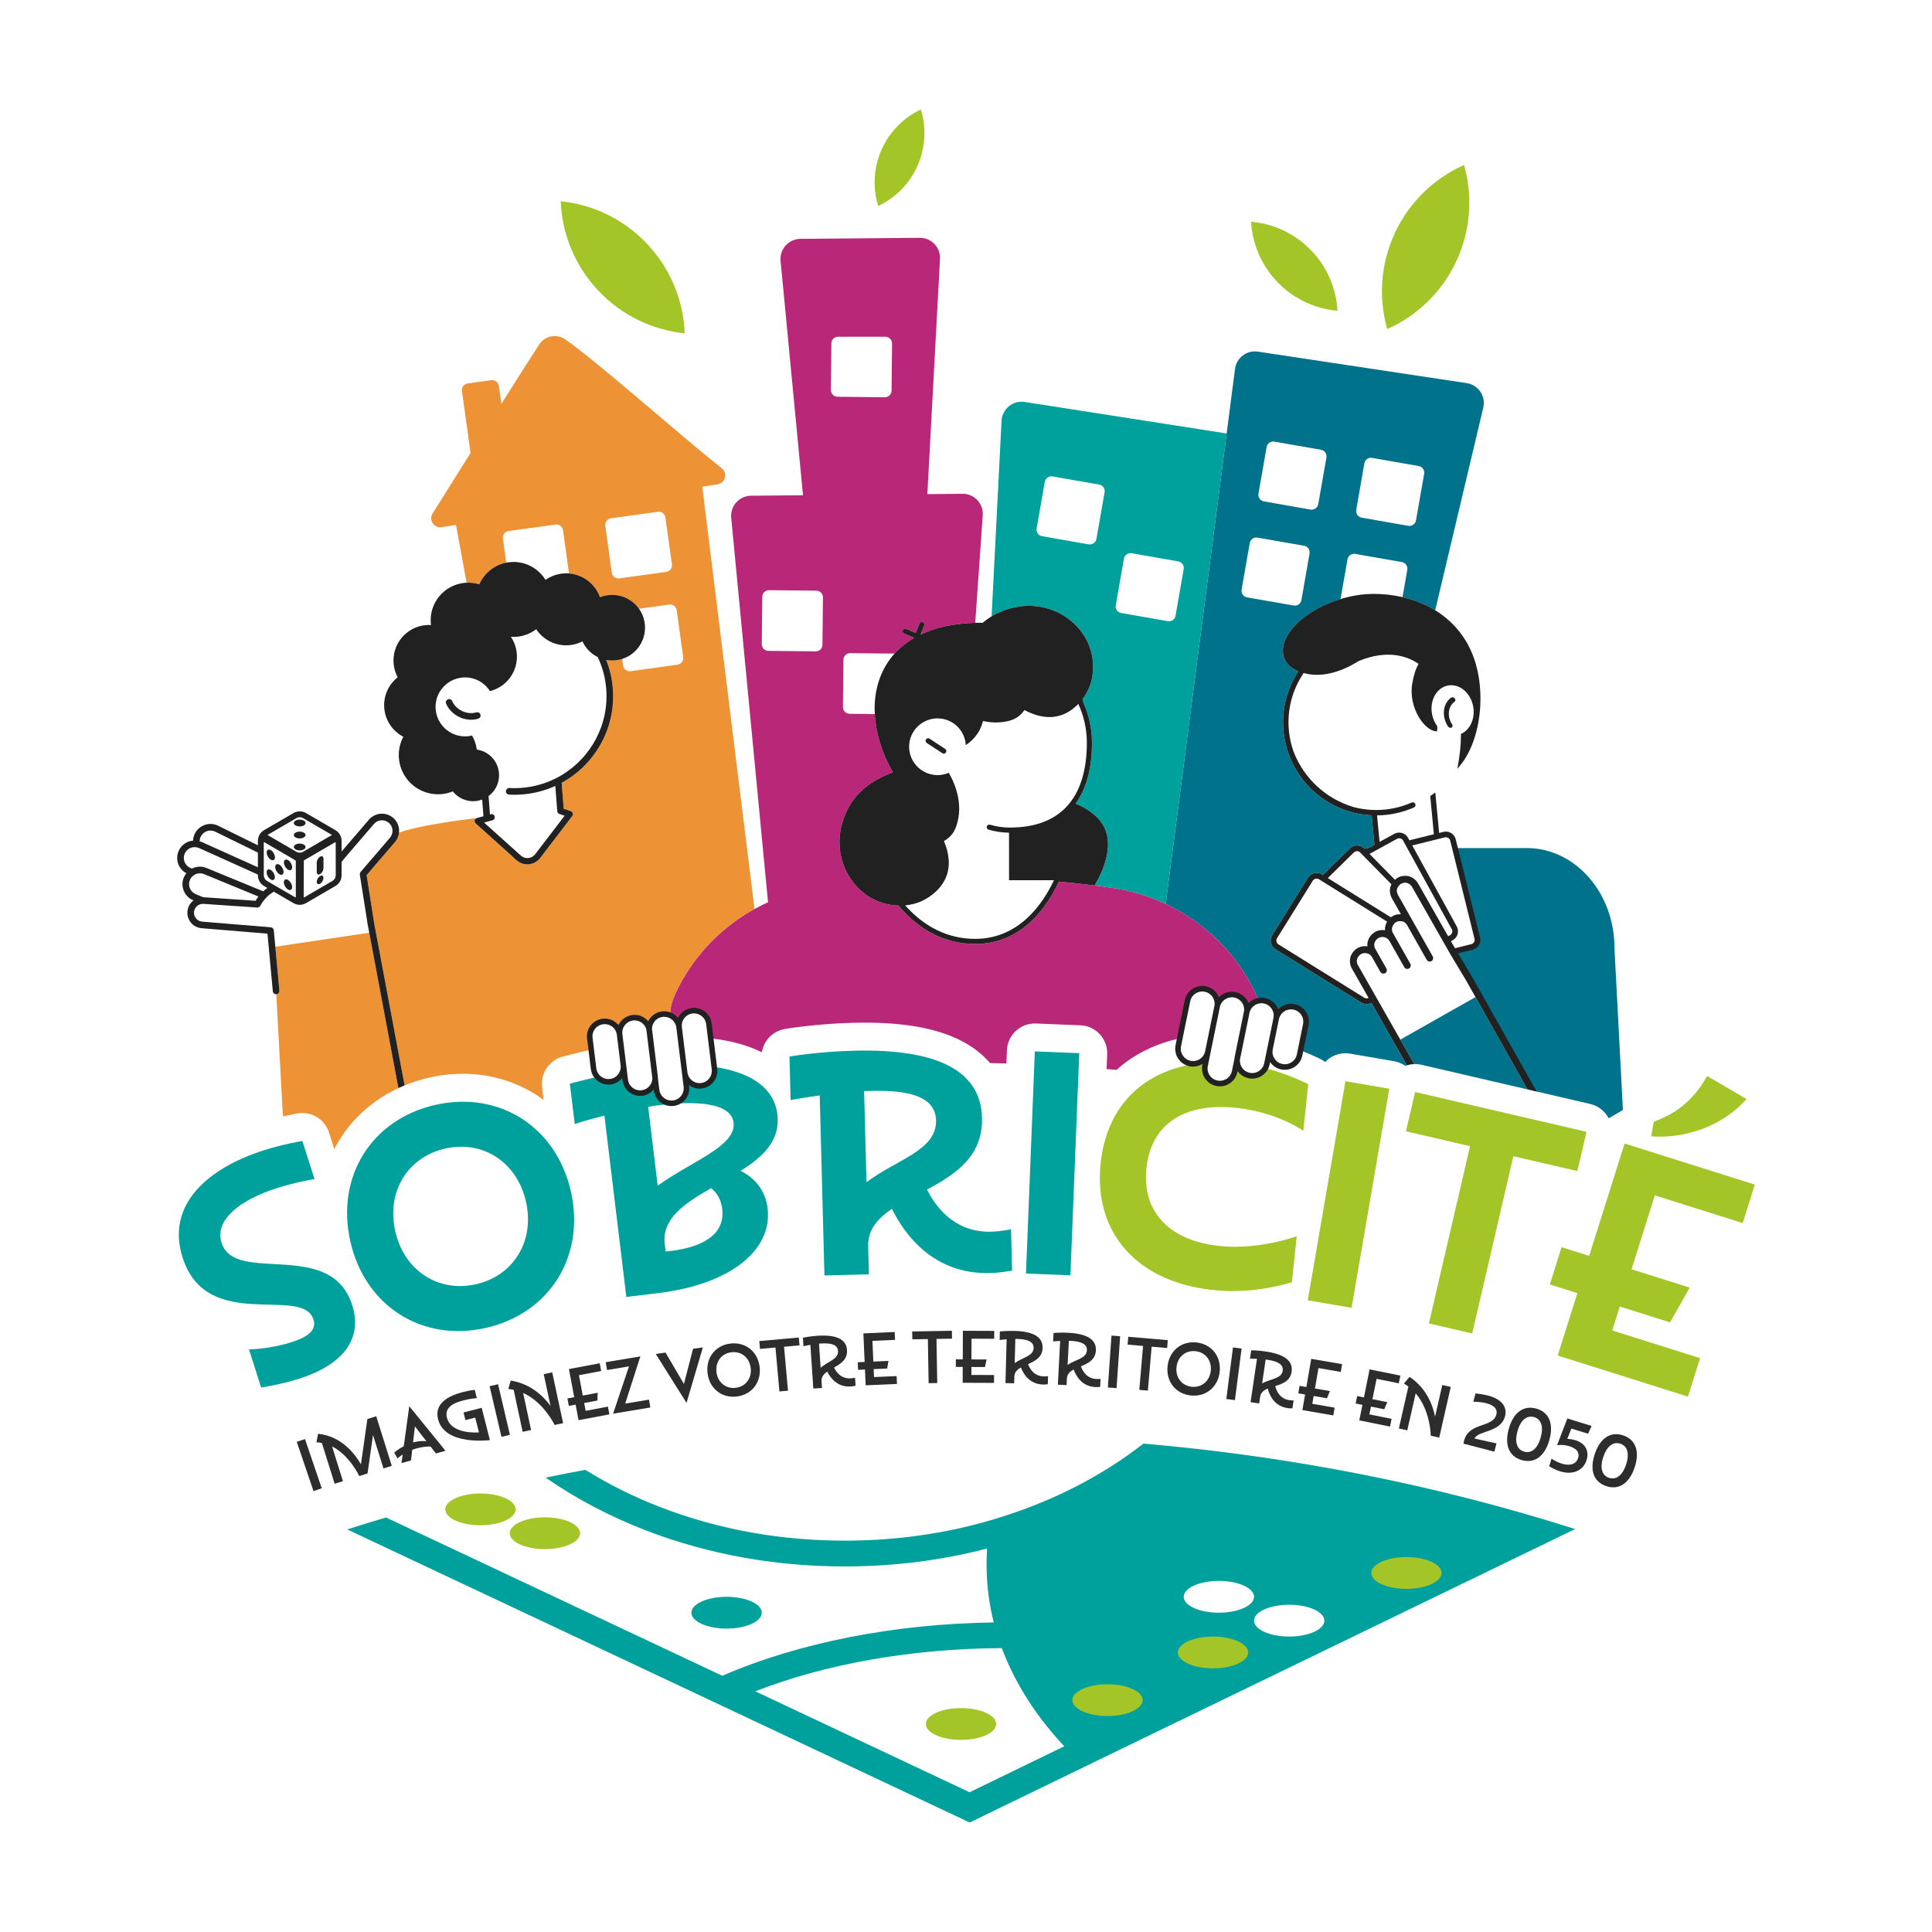 <?xml version="1.0" encoding="UTF-8"?> <svg xmlns="http://www.w3.org/2000/svg" id="Calque_1" viewBox="0 0 1200 1200"><defs><style>.cls-1{fill:#ee9236;}.cls-2{fill:#00728b;}.cls-3{fill:#b92778;}.cls-4{fill:#00a09c;}.cls-5{fill:#212121;}.cls-6{fill:#00a29c;}.cls-7{fill:#a3c527;}.cls-8{fill:#2d2d2d;}</style></defs><path class="cls-4" d="M710.207,896.647c-25.306,19.74-55.576,35.468-89.128,45.822-.008.002-.016.005-.024.008-.017.005-.034.011-.051.016l-5.691,1.755v.007c-28.168,8.223-57.87,12.479-88.427,12.667-40.862.252-80.007-6.7-116.346-20.662-16.615-6.384-32.391-14.238-46.984-23.303-8.246,1.523-16.467,3.126-24.662,4.813,18.886,13.086,39.951,24.211,62.438,32.852,39.241,15.078,81.502,22.585,125.608,22.313,29.64-.183,58.545-3.928,86.159-11.12-.03.478-.066.951-.092,1.433-.162,2.974-.237,6.026-.226,9.18.035,10.483,1.212,20.942,3.507,31.24.302,1.356.629,2.708.97,4.058-61.671.837-121.141,12.528-168.621,33.122l-208.872-98.307c-8.075,2.385-16.118,4.855-24.129,7.406l227.405,107.03c.027.013.054.025.081.038l159.177,74.986,79.228-38.458c.018-.008.033-.018.05-.027.059-.029.116-.06.174-.089l235.574-114.134,61.043-29.576c-86.124-27.364-175.915-45.121-268.158-53.068ZM602.228,1113.2l-133.105-62.704c43.663-17.011,96.936-26.466,152.07-26.806.358-.002.707-.004,1.06-.006,4.228,11.277,9.758,22.206,16.565,32.73,5.629,8.703,12.13,17.129,19.479,25.25.904.999,1.822,1.994,2.752,2.984l-58.821,28.552ZM757.058,1001.68c-12.062,0-21.84-4.421-21.84-9.874s9.778-9.874,21.84-9.874,21.84,4.421,21.84,9.874-9.778,9.874-21.84,9.874ZM800.738,1016.491c-12.062,0-21.84-4.421-21.84-9.874s9.778-9.874,21.84-9.874,21.84,4.421,21.84,9.874-9.778,9.874-21.84,9.874Z"></path><ellipse class="cls-7" cx="338.454" cy="952.309" rx="21.84" ry="9.874"></ellipse><ellipse class="cls-6" cx="451.295" cy="1001.68" rx="21.84" ry="9.874"></ellipse><ellipse class="cls-7" cx="873.539" cy="976.994" rx="21.84" ry="9.874"></ellipse><ellipse class="cls-7" cx="298.414" cy="937.497" rx="21.84" ry="9.874"></ellipse><ellipse class="cls-7" cx="753.418" cy="1026.366" rx="21.84" ry="9.874"></ellipse><ellipse class="cls-7" cx="687.898" cy="1055.988" rx="21.84" ry="9.874"></ellipse><ellipse class="cls-7" cx="596.897" cy="1070.8" rx="21.84" ry="9.874"></ellipse><path class="cls-1" d="M171.011,588.031l2.538,27.272c.094,1.016-.568,1.927-1.524,2.176-.106.027-.217.047-.33.058-.035.003-.064-.012-.099-.011l4.122,75.833c5.385-1.188,9.059-1.785,9.339-1.83.923-.147,1.84-.219,2.749-.219,7.438,0,14.196,4.793,16.524,12.074l3.306,10.338c1.072-2.089,2.213-4.146,3.465-6.144,8.67-13.83,21.241-24.696,36.357-31.731l-18.111-96.527-58.337,8.709Z"></path><path class="cls-1" d="M419.166,632.499c-.715-.725-1.545-1.331-2.452-1.796.392,1.018,1.151,1.699,2.452,1.796Z"></path><path class="cls-1" d="M436.216,302.468c-.007-.061-.023-.119-.031-.18l9.495-1.475c4.835-.751,6.453-6.887,2.625-9.934-27.79-22.119-75.912-65.126-97.169-80.041-5.345-3.75-12.638-2.348-16.218,3.112-5.353,8.163-13.943,21.704-23.508,36.895l-1.544-11.158c-.315-2.282-2.422-3.876-4.704-3.56l-14.664,2.031c-2.282.316-3.875,2.422-3.56,4.704l5.325,38.485c-8.745,13.957-17.118,27.337-23.556,37.566-2.563,4.072.858,9.259,5.612,8.521l8.889-1.381c.058.25.095.502.163.751l6.441,35.155c2.73-.118,5.385.217,7.872.985,2.986-6.775,9.139-11.906,16.751-13.419l-2.079-14.99c-.151-1.099.131-2.191.8-3.077.67-.885,1.644-1.457,2.743-1.608l29.121-4.032c.191-.027.383-.042.572-.042,2.04,0,3.825,1.509,4.113,3.586l3.712,26.826c8.793.688,16.331,6.546,19.264,14.767,1.768-.708,3.66-1.19,5.652-1.379,7.524-.715,14.467,2.769,18.548,8.52l18.751-2.59c.193-.027.386-.039.578-.039.898,0,1.769.29,2.5.844.883.669,1.453,1.644,1.604,2.742l4.026,29.11c.311,2.268-1.279,4.368-3.545,4.683l-29.089,4.04c-1.115.149-2.197-.133-3.078-.802-.885-.667-1.457-1.642-1.611-2.74l-.566-4.073c-1.361.433-2.783.737-4.262.877-1.938.184-3.834.073-5.657-.266,2.085,5.295,3.452,10.91,4.005,16.732,1.547,16.28-3.337,32.188-13.755,44.794-5.063,6.127-11.145,11.106-17.922,14.795l1.254,16.154,4.213,1.405.187.062c.594.198,1.057.672,1.241,1.272.184.599.067,1.25-.313,1.748l-4.521,5.912-1.33,1.739-2.417,3.161-11.673,15.264c-1.687,2.206-4.239,3.619-7.005,3.877-.307.029-.614.043-.921.043-.486,0-.967-.063-1.445-.133-2.035-.084-4.174-1.359-6.366-3.319-.035-.031-.07-.064-.105-.096-.562-.509-1.128-1.051-1.697-1.643l-12.53-11.255-1.562-1.403-2.854-2.563-5.58-5.013c-.527-.475-.755-1.201-.591-1.892.122-.513.445-.946.884-1.211-.365-.047-.726-.067-1.08-.024-20.71,2.508-37.913,5.707-46.803,8.831-.207,2.105-1.022,4.17-2.501,5.895l-17.631,20.548,4.577,29.036c.006.042-.008.081-.004.122l19.033,101.439c4.92-2.021,10.074-3.669,15.444-4.873,6.936-1.555,13.936-2.343,20.803-2.343,18.771,0,36.022,5.881,50.109,16.24l-.969-8.019c-1.037-8.577,4.391-16.612,12.736-18.852.603-.162,7.75-2.07,17.478-4.312l-.89-7.235c-.632-5.14,3.022-9.819,8.163-10.452h0c5.14-.632,9.819,3.022,10.451,8.163l.021-.047c-.633-5.14,3.022-9.819,8.162-10.452,5.012-.616,9.557,2.855,10.368,7.792-.005-.062.007-.121.003-.183.164-2.644.423-5.227,2.341-6.746,1.454-1.647,3.47-2.809,5.827-3.099,1.916-.236,3.753.14,5.348.958-1.555-4.037,2.762-13.47,2.875-13.713,9.285-19.926,23.926-36.37,41.812-48.044,2.354-1.537,4.771-2.978,7.235-4.341l-32.421-262.137ZM416.541,353.604c-.672.885-1.644,1.457-2.747,1.608l-29.117,4.023c-2.291.315-4.372-1.279-4.685-3.544l-4.029-29.09c-.154-1.101.132-2.191.8-3.076.67-.885,1.645-1.457,2.743-1.608l29.1-4.04c.197-.027.39-.04.582-.04.897,0,1.767.291,2.496.842.883.669,1.457,1.642,1.608,2.74l4.049,29.106c.151,1.099-.131,2.193-.8,3.079Z"></path><path class="cls-2" d="M845.53,622.726l-53.316-33.174c-.262-.163-.502-.348-.732-.542-.049-.041-.098-.082-.145-.124-.219-.196-.423-.403-.609-.624-.024-.029-.045-.059-.069-.088-.174-.214-.332-.438-.475-.67-.019-.031-.04-.062-.059-.093-.151-.255-.281-.521-.394-.793-.013-.032-.025-.063-.037-.095-.226-.569-.367-1.168-.421-1.778-.002-.018-.003-.035-.005-.053-.05-.631-.007-1.27.137-1.898,0,0,0-.002,0-.004h0c.152-.662.407-1.311.785-1.918l22.229-35.726c1.836-2.951,5.73-3.857,8.681-2.021l.55.342,16.639-16.352.149-.147c2.479-2.436,6.477-2.401,8.913.078l.068.069h1.841l4.431-2.433-1.737-18.276c-7.131-.346-14.209-2.001-20.849-4.979-29.097-13.05-42.152-47.338-29.103-76.435,1.277-2.848,2.764-5.537,4.424-8.068-5.021-2.044-7.738-5.09-8.9-8.576-4.412-13.236,12.72-29.446,35.111-36.257l4.311-24.679c.357-2.015,2.115-3.439,4.092-3.439.24,0,.479.019.719.062l28.955,5.064c1.09.191,2.046.798,2.683,1.704.638.91.883,2.011.692,3.103l-2.971,17c6.799,1.566,13.797,4.153,20.319,8.149l29.758-125.459c.937-3.435.363-7.114-1.58-10.099-1.944-2.981-5.074-4.998-8.594-5.528l-129.687-19.575c-3.346-.506-6.673.34-9.37,2.373-2.703,2.036-4.428,5.004-4.865,8.358l-5.201,40.12-37.812,291.726-.062.474c8.522,4.012,16.523,9.014,23.819,14.899,6.064,4.892,11.642,10.39,16.631,16.424.198.239.39.483.586.724.608.748,1.208,1.502,1.797,2.266.239.309.476.62.711.932.563.744,1.115,1.497,1.661,2.256.207.288.416.573.621.863.729,1.036,1.446,2.081,2.141,3.143.001.002.003.004.004.006.7,1.069,1.379,2.154,2.044,3.249.192.315.376.636.565.953.466.785.925,1.575,1.373,2.373.214.38.425.762.634,1.146.431.789.852,1.584,1.265,2.386.182.352.367.701.545,1.056.573,1.14,1.133,2.289,1.669,3.454l.006.012h0c.598,1.207,1.047,2.112,1.348,2.784.125.278.22.498.298.676.484,1.116.186.479.885.411.884-.087,1.795-.048,2.712.14,5.074,1.037,8.346,5.991,7.309,11.064l.017.049c1.037-5.074,5.991-8.347,11.065-7.31,5.074,1.037,8.346,5.991,7.31,11.065l-3.248,15.889c4.056,1.589,8.15,3.361,12.325,5.377,1.078.521,2.053,1.174,2.978,1.882,3.211-3.38,7.721-5.428,12.569-5.428.977,0,1.969.083,2.965.254l27.217,4.685c2.547.438,4.925,1.451,7.002,2.905.335-.126.679-.229,1.021-.335l-22.06-38.783c-1.921,1.021-4.309,1.046-6.285-.183ZM842.376,316.725l5.056-28.944c.192-1.092.797-2.044,1.706-2.683.708-.498,1.53-.756,2.377-.756.241,0,.483.021.728.062l28.95,5.073c1.093.192,2.046.798,2.683,1.706.479.681.736,1.472.754,2.286.006.271-.014.546-.062.819l-5.074,28.934c-.398,2.255-2.54,3.769-4.809,3.375l-28.932-5.062c-1.974-.347-3.381-2.042-3.437-3.971-.008-.276.011-.557.06-.839ZM781.662,306.611l5.062-28.94c.355-2.017,2.115-3.439,4.092-3.439.239,0,.477.021.719.062l28.953,5.073c1.094.19,2.046.798,2.684,1.706.478.681.735,1.471.753,2.285.007.271-.013.545-.061.819l-5.074,28.946c-.193,1.09-.798,2.044-1.704,2.68-.906.639-2,.885-3.107.692l-28.942-5.072c-1.092-.193-2.046-.798-2.684-1.706-.477-.681-.734-1.471-.752-2.286-.006-.271.014-.546.062-.82ZM774.556,371.026c-2.255-.394-3.771-2.552-3.377-4.807l5.066-28.921c.193-1.093.798-2.044,1.704-2.683.709-.498,1.534-.754,2.38-.754.239,0,.483.021.726.062l28.953,5.058c2.255.394,3.771,2.55,3.376,4.807l-5.064,28.938c-.193,1.095-.798,2.046-1.704,2.685-.91.638-2.004.881-3.107.69l-28.953-5.074Z"></path><path class="cls-2" d="M1002.761,588.685c0-34.214-24.418-61.949-54.539-61.949h-44.231l13.652,55.134c.835,3.373-1.229,6.796-4.603,7.632l-9.05,2.241,9.157,15.412,39.69,70.441,34.867,8.093c5.151,1.195,9.22,4.575,11.479,8.928.081-.043,8.844-5.196,8.844-5.196l-5.266-100.735Z"></path><path class="cls-2" d="M927.743,639.34l-11.287-20.03-46.697,26.425,8.643,15.195c.179-.006.356-.025.536-.025,1.299,0,2.62.147,3.941.454l4.221.98,26.567,6.166,35.098,8.147-11.967-21.237-9.057-16.075Z"></path><path class="cls-4" d="M636.465,249.662c-3.484-.541-7.069.425-9.809,2.66s-4.409,5.543-4.575,9.071l-6.179,121.435c4.986-3.048,10.448-4.972,16.31-5.953,25.224-4.222,48.918,15.333,46.568,40.799-.527,5.704-2.423,11.396-6.421,16.574.264.879.485,1.74.713,2.604,3.302,7.387,5.163,15.681,5.169,24.445.01,15.838-3.454,28.553-10.219,37.913,4.132,1.521,8.395,3.953,12.564,7.714,14.085,12.708,5.453,32.83-.715,43.077,3.557.451,7.135.923,10.755,1.444,11.699,1.681,22.933,5.074,33.382,9.991l.08-.468-.062.477h0l.062-.474,37.812-291.726v-.002l-125.435-19.579ZM686.08,305.789l-5.072,28.942c-.398,2.255-2.542,3.761-4.807,3.377l-28.955-5.056c-1.093-.191-2.049-.796-2.684-1.706-.639-.908-.884-2.011-.693-3.104l5.073-28.946c.354-2.013,2.112-3.437,4.092-3.437.237,0,.475.021.717.062l28.953,5.058c1.094.19,2.046.796,2.684,1.706.638.908.881,2.009.692,3.104ZM735.217,353.495l-5.062,28.936c-.4,2.255-2.546,3.771-4.81,3.377l-28.953-5.056c-1.09-.191-2.046-.798-2.684-1.706-.636-.908-.881-2.011-.69-3.103l5.07-28.942c.355-2.015,2.115-3.437,4.092-3.437.236,0,.475.021.715.062l28.944,5.062c2.253.394,3.771,2.552,3.377,4.808Z"></path><path class="cls-4" d="M137.617,771.945c-4.508-14.09,11.176-26.564,34.473-34.016,12.214-3.907,23.275-5.582,23.275-5.582l-7.571-23.672s-11.626,1.856-24.026,5.823c-34.384,10.998-60.92,33.569-50.341,66.637,15.084,47.156,74.402,16.998,81.253,38.416,2.222,6.951-3.939,10.994-13.71,14.119-13.337,4.267-26.315,4.484-26.315,4.484l7.571,23.671s12.625-1.966,23.711-5.513c26.488-8.475,39.659-24.284,32.807-45.701-13.344-41.709-72.713-12.363-81.128-38.665Z"></path><path class="cls-4" d="M270.559,686.229c-39.652,8.887-62.012,44.425-52.996,84.657,9.016,40.23,44.407,62.826,84.06,53.937,39.652-8.887,62.012-44.425,52.996-84.655-9.019-40.232-44.407-62.826-84.06-53.938ZM295.539,797.682c-23.483,5.263-44.584-8.606-50.065-33.053-5.478-24.446,7.683-45.997,31.169-51.259,23.483-5.264,44.584,8.604,50.062,33.053,5.481,24.446-7.683,45.995-31.166,51.259Z"></path><path class="cls-4" d="M615.756,765.029c-23.072.605-34.75-15.667-39.957-26.187,17.518-9.34,34.785-20.645,34.159-44.509-.754-28.792-26.784-43.107-79.834-41.718-21.891.575-39.768,3.609-39.768,3.609l.706,27.017s7.661-1.384,18.083-2.841l2.928,111.816,27.612-.722-.456-17.355c-.27-10.253,5.86-17.322,14.782-23.279,7.709,15.586,25.538,40.774,60.84,39.848,7.494-.196,13.774-1.544,13.774-1.544l-.671-25.638s-6.084,1.344-12.198,1.504ZM538.185,734.302l-1.483-56.599,4.537-.119c26.819-.703,39.797,5.075,40.144,18.288.491,18.735-24.623,24.326-43.197,38.429Z"></path><rect class="cls-4" x="584.754" y="708.778" width="138.084" height="27.616" transform="translate(-94.182 1347.173) rotate(-87.724)"></rect><path class="cls-4" d="M482.846,692.274c-2.235-18.473-19.519-26.696-39.086-29.601l.168,1.371c.632,5.14-3.022,9.819-8.163,10.451-5.14.632-9.819-3.022-10.451-8.163l1.058,8.605c.632,5.14-3.022,9.819-8.163,10.451-5.14.632-9.819-3.022-10.451-8.163l-.966-7.856c.177,4.813-3.312,9.05-8.18,9.648-5.14.632-9.819-3.022-10.452-8.162l-.674-5.483c-.307.06-.613.119-.919.179-1.096,3.349-4.018,5.948-7.746,6.407-3.142.386-6.1-.841-8.078-3.018-9.722,2.243-16.801,4.141-16.801,4.141l3.031,25.069s7.253-2.466,18.445-5.211l13.617,112.616,19.781-2.391c46.025-5.565,70.998-27.463,67.967-52.532-1.634-13.514-10.39-20.205-16.74-23.411,13.86-8.632,24.742-18.889,22.803-34.949ZM416.579,776.99l-3.134.379-.568-4.7c-1.917-15.864,12.631-25.375,28.797-34.681,2.414,1.894,6.068,5.824,6.919,12.875,1.775,14.689-10.079,23.475-32.014,26.127ZM408.498,736.436l-5.92-48.963c2.524-.504,5.069-.812,7.616-1.121,10.968-1.326,43.573-4.473,45.444,11,1.753,14.493-26.305,24.045-47.14,39.084Z"></path><path class="cls-3" d="M781.448,620.368c-.302-.672-.75-1.577-1.348-2.784h0s-.004-.008-.006-.012c-.536-1.165-1.096-2.313-1.669-3.454-.178-.354-.363-.704-.545-1.056-.413-.801-.834-1.597-1.265-2.386-.209-.383-.421-.765-.634-1.146-.448-.798-.907-1.588-1.373-2.373-.189-.317-.374-.638-.565-.953-.665-1.095-1.344-2.18-2.044-3.249-.001-.002-.003-.004-.004-.006-.696-1.062-1.412-2.107-2.141-3.143-.204-.29-.414-.576-.621-.863-.545-.759-1.098-1.512-1.661-2.256-.236-.312-.473-.623-.711-.932-.59-.764-1.189-1.518-1.797-2.266-.196-.241-.389-.485-.586-.724-.707-.855-1.429-1.696-2.159-2.53-.117-.134-.23-.274-.348-.408-.004,0-.009.002-.013.004-4.327-4.891-9.046-9.405-14.111-13.491-7.296-5.885-15.297-10.888-23.819-14.899h0c-.006-.003-.012-.006-.019-.008-10.449-4.917-21.682-8.31-33.382-9.991-3.62-.521-7.198-.993-10.755-1.443-1.838-.233-3.667-.455-5.489-.671-5.631-.664-11.178-1.244-16.644-1.752-7.066,15.292-22.7,38.757-52.031,38.757-20.139,0-34.692-9.92-44.394-20.261-1.121-1.195-2.169-2.394-3.162-3.585-13.345-.351-24.337-7.639-30.716-18.064-.022-.036-.041-.073-.063-.108-.363-.598-.712-1.206-1.045-1.824-.078-.145-.148-.293-.224-.438-.269-.513-.531-1.03-.778-1.555-.094-.201-.18-.406-.271-.608-.215-.478-.426-.957-.622-1.443-.096-.238-.185-.48-.277-.72-.175-.458-.347-.918-.506-1.384-.09-.265-.174-.532-.259-.799-.143-.449-.282-.899-.41-1.354-.08-.285-.155-.572-.229-.859-.115-.444-.224-.89-.324-1.339-.067-.3-.13-.602-.19-.905-.088-.442-.169-.886-.243-1.332-.052-.314-.102-.628-.146-.944-.062-.441-.116-.883-.164-1.328-.035-.324-.07-.647-.097-.972-.038-.443-.064-.888-.088-1.333-.017-.33-.036-.658-.045-.989-.013-.448-.012-.897-.01-1.348.001-.331,0-.661.009-.992.013-.458.042-.917.07-1.377.02-.325.034-.65.062-.977.041-.477.1-.956.158-1.434.037-.31.066-.619.111-.93.075-.525.173-1.05.269-1.576.048-.264.086-.528.14-.792.16-.787.341-1.574.548-2.36,0-.002,0-.005.002-.007,3.115-11.806,9.986-21.594,22.364-28.424,2.856-1.576,6.006-2.995,9.471-4.244-.493-.836-.965-1.679-1.424-2.526-.146-.27-.285-.542-.428-.812-.308-.583-.611-1.168-.904-1.756-.157-.315-.311-.632-.464-.948-.269-.558-.531-1.116-.786-1.676-.145-.318-.291-.635-.432-.954-.267-.604-.522-1.209-.772-1.815-.11-.266-.225-.53-.332-.796-.338-.841-.662-1.684-.97-2.527-.106-.291-.203-.582-.306-.873-.201-.569-.4-1.138-.587-1.707-.126-.383-.245-.765-.365-1.147-.149-.475-.295-.948-.435-1.422-.121-.41-.239-.818-.353-1.227-.124-.446-.242-.891-.358-1.335-.109-.419-.22-.838-.322-1.255-.106-.433-.201-.863-.299-1.294-.184-.812-.354-1.621-.511-2.425-.07-.361-.146-.724-.21-1.084-.087-.482-.162-.958-.239-1.436-.054-.337-.109-.674-.158-1.008-.071-.483-.135-.962-.195-1.439-.041-.318-.078-.635-.114-.951-.055-.485-.107-.969-.152-1.449-.027-.286-.047-.568-.07-.852-.04-.501-.082-1.003-.11-1.498,0-.002,0-.004,0-.006l-15.689-.165c-1.107-.01-2.147-.454-2.923-1.248-.775-.792-1.196-1.839-1.186-2.95l.309-29.374c.013-1.109.456-2.147,1.25-2.925.78-.765,1.808-1.184,2.902-1.184h.045l27.583.29c2.417-2.681,5.258-5.189,8.566-7.456.062-.043.124-.086.187-.129.457-.31.924-.614,1.398-.915.108-.068.213-.139.322-.207.566-.353,1.143-.7,1.735-1.039l-6.247-2.671c-.101-.043-.196-.096-.283-.156-.174-.121-.319-.273-.43-.445-.166-.258-.256-.562-.255-.872,0-.027.007-.054.009-.082.004-.077.008-.153.024-.23.005-.026.018-.052.024-.078.02-.077.04-.154.072-.229h0c.016-.037.038-.067.056-.102.032-.062.061-.125.1-.182.019-.028.044-.05.065-.077.369-.467.973-.697,1.563-.576.104.021.207.054.309.097l.817.35,5.103,2.182,2.344-5.878c.309-.778,1.157-1.167,1.942-.928.043.013.087.02.129.037.716.285,1.11,1.031.979,1.76-.019.104-.048.208-.089.31l-2.282,5.721c6.237-2.954,13.705-5.192,22.646-6.405.007,0,.015-.001.022-.002,1.214-.165,2.403-.298,3.58-.417.477-.049.95-.092,1.421-.134.638-.056,1.271-.104,1.899-.147,1.478-.105,2.931-.181,4.354-.221,1.438-20.478,2.989-42.716,4.673-66.997.187-3.476-1.036-6.776-3.443-9.293-2.407-2.515-5.608-3.885-9.132-3.85l-21.836.204,7.85-146.055c.187-3.474-1.034-6.774-3.437-9.289-2.38-2.489-5.576-3.855-9.015-3.855-.037,0-.075.002-.116.002l-74.139.655c-3.485.029-6.824,1.534-9.156,4.123-2.334,2.591-3.482,6.067-3.151,9.54l13.932,145.588-32.288.286c-3.485.031-6.824,1.534-9.156,4.123-2.334,2.591-3.482,6.07-3.151,9.54l22.868,238.824c-2.853,1.304-5.648,2.717-8.384,4.229-2.465,1.363-4.882,2.804-7.235,4.341-17.886,11.675-32.528,28.118-41.812,48.044-.142.304-6.884,15.026-.423,15.509,1.403,1.422,2.389,3.273,2.652,5.409l.019.15c-.632-5.14,3.022-9.819,8.163-10.452,5.14-.632,9.819,3.022,10.451,8.163l1.127,9.163c12.311,1.381,22.945,4.291,31.619,8.667,1.007-6.614,5.787-12.08,12.261-13.986.654-.192,1.306-.389,1.993-.505.78-.132,19.356-3.248,42.219-3.848,2.49-.065,4.96-.098,7.344-.098,27.432,0,48.064,4.23,63.066,12.93,5.873,3.406,10.817,7.494,14.83,12.173,3.388.074,6.775.158,10.159.259l.324-8.162c.182-4.601,2.185-8.941,5.568-12.065,3.213-2.968,7.421-4.607,11.778-4.607.23,0,.46.004.691.014l27.593,1.097c9.58.381,17.038,8.456,16.658,18.036l-.365,9.173c2.065.17,4.13.331,6.192.511.517-.466,1.006-.958,1.537-1.411,10.449-8.896,23.258-15.015,37.755-18.17l4.77-23.338c1.037-5.074,5.991-8.347,11.065-7.31,5.074,1.037,8.346,5.991,7.31,11.064l.03-.147c1.037-5.074,5.991-8.347,11.065-7.31,4.932,1.008,8.128,5.72,7.353,10.643.773-3.13,3.038-5.51,5.886-6.547.797-.247,1.242-.58,1.469-.95-.077-.179-.173-.398-.298-.676ZM510.841,400.461c-.025,2.292-1.737,4.115-4.199,4.11l-29.386-.309c-1.109-.013-2.147-.456-2.925-1.248-.775-.792-1.196-1.841-1.186-2.95l.311-29.386c.023-2.276,1.882-4.11,4.154-4.11h.046l29.384.309c1.111.012,2.15.454,2.925,1.248.777.792,1.198,1.841,1.186,2.95l-.309,29.386ZM516.075,242.23l.307-28.982c.025-2.266,1.888-4.11,4.154-4.11h29.388c1.117,0,2.164.437,2.952,1.233.786.794,1.213,1.847,1.202,2.965l-.309,29.301c-.012,1.111-.456,2.149-1.25,2.927-.781.765-1.812,1.186-2.902,1.186-.017,0-.033-.002-.046-.002l-29.386-.319c-2.293-.024-4.135-1.909-4.111-4.197Z"></path><path class="cls-7" d="M547.525,93.029c-5.072,11.466-5.491,23.812-2.076,34.923,10.519-4.949,19.371-13.564,24.443-25.03,5.072-11.465,5.491-23.811,2.076-34.923-10.519,4.948-19.371,13.564-24.443,25.029Z"></path><path class="cls-7" d="M830.737,193.008c-.761-13.64-6.253-27.078-16.513-37.651s-23.528-16.464-37.139-17.634c.762,13.64,6.253,27.078,16.513,37.651,10.261,10.573,23.529,16.464,37.139,17.634Z"></path><path class="cls-7" d="M348.257,124.977c.781,19.94,8.475,39.702,23.206,55.394,14.73,15.692,33.966,24.619,53.818,26.658-.782-19.94-8.476-39.702-23.206-55.394-14.73-15.692-33.966-24.619-53.817-26.658Z"></path><path class="cls-7" d="M904.498,162.345c9.129-19.491,10.306-40.665,4.856-59.862-18.237,8.104-33.749,22.562-42.878,42.053s-10.306,40.665-4.856,59.862c18.237-8.104,33.749-22.562,42.878-42.053Z"></path><rect class="cls-7" x="768.548" y="728.12" width="138.079" height="27.617" transform="translate(-35.652 1441.545) rotate(-80.235)"></rect><polygon class="cls-7" points="985.402 702.979 878.954 678.271 873.291 702.672 913.065 711.904 887.511 822.001 914.41 828.245 939.964 718.147 979.739 727.38 985.402 702.979"></polygon><polygon class="cls-7" points="1082.414 759.67 1089.95 735.779 1009.056 710.259 987.037 780.055 969.917 774.653 962.619 797.792 979.739 803.194 967.512 841.948 1048.406 867.468 1055.945 843.576 1001.385 826.365 1006.076 811.502 1037.304 821.354 1049.495 799.757 1013.374 788.363 1027.858 742.459 1082.414 759.67"></polygon><path class="cls-7" d="M1084.787,682.644l-24.44-14.328c-9.459,16.873-21.2,23.925-33.167,28.423l-1.602,9.011c13.247,1.283,40.086-1.833,59.209-23.106Z"></path><path class="cls-7" d="M767.78,688.095c25.898,2.723,41.742,14.305,41.742,14.305l3.05-29.038c-9.781-4.723-18.567-7.831-26.734-9.896-1.955,3.423-5.913,5.394-9.986,4.562h0c-3.896-.796-6.659-3.915-7.284-7.612-.214-.021-.424-.035-.638-.056l-1.054,5.156c-1.037,5.074-5.991,8.346-11.065,7.31-5.074-1.037-8.346-5.991-7.31-11.065l.339-1.657c-36.778,2.8-61.334,25.458-65.218,62.392-4.556,43.362,22.793,73.81,69.688,78.738,14.323,1.504,30.287.604,49.099-4.758l3.012-28.646s-23.13,8.677-48.049,6.059c-31-3.257-48.164-21.129-45.3-48.401,2.783-26.488,22.546-40.876,55.706-37.392Z"></path><path class="cls-5" d="M366.78,471.409c10.418-12.605,15.303-28.514,13.755-44.794-.553-5.822-1.919-11.437-4.005-16.732,1.823.339,3.719.45,5.657.266,11.204-1.065,19.423-11.011,18.358-22.214s-11.011-19.423-22.214-18.358c-1.992.189-3.884.671-5.652,1.379-3.356-9.407-12.741-15.723-23.139-14.734-4.002.38-7.647,1.808-10.716,3.967-4.496-7.348-12.892-11.92-22.045-11.05-8.696.827-15.808,6.343-19.097,13.806-2.852-.881-5.919-1.231-9.077-.931-12.817,1.218-22.221,12.596-21.002,25.414.025.27.082.529.116.796-1.096-.061-2.204-.068-3.33.04-12.142,1.154-21.05,11.933-19.896,24.075.287,3.015,1.169,5.83,2.517,8.342-5.681,4.492-9.05,11.67-8.314,19.416.736,7.744,5.395,14.158,11.817,17.5-2.148,4.06-3.186,8.766-2.719,13.681,1.274,13.401,13.17,23.233,26.572,21.959,2.422-.23,4.722-.817,6.866-1.688,3.282,4.12,8.507,6.559,14.142,6.023,1.439-.137,2.808-.476,4.102-.958l.806,10.376-4.062,1.11c-.176.048-.34.121-.492.213-.438.266-.763.698-.884,1.211-.165.691.063,1.417.591,1.892l5.58,5.013,2.853,2.563,1.562,1.403,12.53,11.255c2.821,2.933,5.579,4.951,8.168,5.058.478.07.958.133,1.445.133.307,0,.614-.014.921-.043,2.766-.258,5.318-1.671,7.005-3.877l11.673-15.264,2.417-3.161,1.33-1.739,4.521-5.912c.381-.498.498-1.149.313-1.748-.185-.6-.647-1.074-1.241-1.272l-.187-.062-4.213-1.405-1.254-16.154c6.777-3.689,12.858-8.668,17.922-14.795ZM348.505,481.647c-.638.376-1.279.748-1.933,1.1-.653.351-1.318.685-1.986,1.012-5.987,2.922-12.582,4.845-19.595,5.512-2.859.272-5.751.331-8.597.175-1.114-.061-2.059.781-2.148,1.886-.001.018-.012.033-.013.052-.062,1.132.805,2.1,1.938,2.162,3.049.167,6.147.104,9.209-.188,6.864-.652,13.441-2.428,19.542-5.194l1.201,15.74.024-.002c.068.744.561,1.415,1.314,1.666l1.321.44,1.655.551.267.089-.235.308-1.42,1.856-2.32,3.034-14.313,18.717c-1.046,1.369-2.567,2.21-4.282,2.37-1.724.167-3.366-.387-4.646-1.537l-18.484-16.604-1.677-1.506-2.65-2.38,2.362-.646,1.586-.434,1.267-.346c.92-.251,1.465-1.127,1.383-2.044-.01-.113.008-.225-.023-.339-.282-1.034-1.35-1.648-2.383-1.36l-.544.149-.873-11.432c1.537-1.143,2.859-2.542,3.901-4.138.868-1.33,1.538-2.79,1.985-4.34.197-.685.346-1.388.451-2.104.1-.683.169-1.375.18-2.079.009-.595-.007-1.195-.064-1.801-.718-7.556-6.545-13.378-13.738-14.419-.444-3.164-1.474-6.108-2.985-8.734-.846.205-1.708.374-2.6.458-5.163.491-10.019-1.222-13.664-4.355-2.524-2.17-4.464-5.021-5.511-8.309-.39-1.225-.664-2.504-.791-3.836-.312-3.275.272-6.425,1.532-9.226,1.295-2.878,3.317-5.371,5.854-7.242,1.244-.917,2.604-1.688,4.07-2.271,1.166-.464,2.394-.807,3.671-1.026.454-.078.907-.156,1.373-.201,7.097-.674,13.619,2.806,17.194,8.439,10.439-2.587,17.705-12.466,16.657-23.496-.363-3.816-1.678-7.311-3.686-10.276,1.281.092,2.581.106,3.902-.02,4.477-.425,8.52-2.112,11.854-4.647,4.415,6.637,12.242,10.696,20.733,9.889,2.879-.273,5.568-1.099,7.999-2.334,1.972,4.277,5.359,7.704,9.519,9.751,2.726,5.792,4.522,12.138,5.162,18.868,2.165,22.772-9.427,43.73-27.944,54.643Z"></path><path class="cls-5" d="M295.832,442.471c-4.551,1.408-9.942-.422-13.08-4.028-.774-.89-1.417-1.883-1.869-2.967-.437-1.046-1.639-1.54-2.685-1.103-1.046.437-1.54,1.639-1.103,2.685,1.057,2.532,2.824,4.681,4.982,6.342,3.385,2.605,7.752,3.988,11.992,3.584,1.004-.096,2.002-.291,2.975-.591,1.083-.335,1.69-1.484,1.354-2.567-.334-1.083-1.483-1.689-2.567-1.354Z"></path><path class="cls-5" d="M903.456,435.886c.642-.44.697-1.379.123-2.099-.575-.72-1.562-.948-2.204-.509-.658.45-1.249.975-1.767,1.56-3.59,4.044-3.821,10.987-.202,16.365.511.759,1.488,1.076,2.182.708.694-.368.843-1.282.332-2.041-3.232-4.801-2.53-11.205,1.536-13.983Z"></path><path class="cls-5" d="M914.771,607.533l-9.157-15.412,9.05-2.241c3.373-.835,5.438-4.259,4.603-7.632l-13.652-55.133-1.441-5.82c-.835-3.374-4.259-5.438-7.633-4.603l-2.663.659-2.389-25.14c-.515.385-1.04.759-1.57,1.128-.52.363-1.041.725-1.575,1.071l2.257,23.752-15.176,3.758-.836-1.523c-1.673-3.046-5.512-4.164-8.558-2.491l-9.152,5.025-1.565-16.469c7.806-.073,15.603-1.708,22.885-4.931.847-.375,1.231-1.367.855-2.215-.005-.011-.015-.017-.02-.028-.385-.825-1.358-1.198-2.195-.828-6.948,3.076-14.395,4.621-21.844,4.652-.561.002-1.12-.015-1.679-.029-.561-.015-1.122-.024-1.683-.057-3.661-.21-7.304-.789-10.872-1.736-16.626-4.939-30.689-17.298-37.265-34.359-4.555-12.774-4.405-27.247,1.57-40.569,1.33-2.966,2.907-5.744,4.675-8.344.39.105.746.226,1.157.321,11.565,2.672,23.281-1.687,33.117-7.804,17.652-7.216,29.832-3.124,37.087,1.793-1.622,2.81-3.006,6.779-3.937,12.335-2.493,14.813,7.623,29.283,15,29.587.594.024.645-1.258.536-3.219-1.554-2.078-2.709-4.615-3.245-7.466-1.596-8.495,2.835-16.458,9.896-17.784.865-.162,1.729-.215,2.583-.171.896.046,1.78.198,2.641.452,3.411,1.006,6.455,3.577,8.434,7.116.933,1.667,1.635,3.545,2.018,5.583.588,3.127.353,6.179-.524,8.858-1.232,3.764-3.741,6.776-7.059,8.208-.005,6.761-.716,13.993-2.304,21.648.122-.127.237-.265.357-.394,15.583-16.813,18.904-53.561,6.384-76.439l.049-.042c-16.942-31.061-53.651-33.884-70.116-30.711-26.633,4.632-49.289,23.457-44.29,38.455,1.162,3.486,3.879,6.532,8.9,8.576-1.66,2.531-3.146,5.22-4.424,8.068-13.049,29.097.006,63.385,29.103,76.435,6.64,2.978,13.719,4.633,20.849,4.979l1.738,18.279-4.431,2.433h-1.841l-.068-.069c-2.436-2.479-6.434-2.514-8.913-.078l-.149.147-16.639,16.352-.55-.342c-2.951-1.836-6.844-.929-8.681,2.021l-22.229,35.726c-1.836,2.951-.929,6.845,2.022,8.681l53.316,33.174c1.976,1.229,4.364,1.204,6.285.183l22.06,38.783c.515-.159,1.036-.296,1.566-.408.15-.032.298-.071.45-.099.823-.15,1.663-.229,2.512-.255l-8.643-15.195-14.864-26.132-1.241-2.182-.019-.034-.498-.875-.225-.395-7.295-12.825-2.17-3.815c-.021-.039-.045-.076-.069-.113-.011-.018-.718-1.146-.641-2.668.011-.221.052-.455.101-.691.03-.146.076-.293.124-.444.184-.578.478-1.18.998-1.784,2.312-2.693,5.328-1.61,5.644-1.486.059.024.152.057.213.076.016.005.122.042.28.114.435.199,1.284.686,1.902,1.677l.206.364,5.183,9.157c.546.963,1.715,1.312,2.71.889.006-.002.012-.003.019-.006.068-.03.142-.03.209-.068.252-.143.461-.331.629-.545l.051-.082c.288-.403.422-.892.392-1.386-.018-.29-.091-.575-.232-.848-.013-.024-.011-.052-.025-.076l-.321-.567-4.861-8.59s-.003-.004-.004-.006c-.079-.149-.161-.296-.245-.435l-1.149-2.032-.261-.46c-.015-.026-.044-.073-.06-.099-.187-.3-1.758-3.012.656-5.698,2.445-2.722,5.561-1.401,5.892-1.25.036.018.108.048.145.063.053.021,1.279.542,2.117,2.014l.008.014.235.415.541.957,3.759,6.643.224.396,1.753,3.099.41.725.204.36.224.396.197.348,1.173,2.073.121.214.245.434.086.151c.585,1.036,1.902,1.402,2.938.814h0c.781-.443,1.178-1.301,1.075-2.141-.033-.272-.117-.543-.26-.797l-.058-.104-.963-1.701-.149-.264-.205-.361-.223-.395-.197-.348-.82-1.449-.204-.36-.999-1.766-1.753-3.099-.224-.396-3.153-5.572-.224-.396-.373-.658-.732-1.293-.45-.795c-.042-.074-.088-.145-.138-.213-.011-.016-.87-1.312-.454-3.197.054-.243.125-.491.226-.753.094-.241.201-.486.344-.74.014-.026.02-.05.035-.077.057-.099.123-.168.182-.259.803-1.234,1.798-1.808,2.61-2.057.731-.224,1.31-.208,1.421-.188.143.016.284.017.427.004.028-.005,2.563-.202,4.105,2.525h0l1.309,2.313.444.785,1.481,2.618,3.347,5.914.204.36,1.593,2.816.617,1.091.197.348,1.54,2.721-.025.014.029-.007.204.361,1.212,2.142c.146.257.336.471.556.641.666.517,1.602.616,2.382.174.404-.229.67-.584.853-.975.287-.611.319-1.332-.038-1.964l-.619-1.094-.204-.361-.569-1.006-1.54-2.721-.197-.348-1.213-2.144-1.594-2.816-.204-.36-4.27-7.545-1.742-3.079-.156-.275-6.302-11.136s-.002-.002-.002-.003l-3.042-5.375c-.043-.074-.821-1.463-.638-3.065.018-.159.049-.32.087-.482.077-.319.183-.641.36-.96.432-.781.917-1.333,1.371-1.738.874-.78,1.631-.983,1.65-.988.091-.017.208-.05.296-.079.278-.091,2.779-.832,4.96,1.446.004.004.396.422.696.953l8.649,15.204,2.589,4.551,4.469,7.855,2.931,5.153.198.347,1.545,2.718,1.911,3.358.205.361.377.663.075.132,1.031,1.812c.019.034.074.125.127.215,1.099,1.853,9.077,15.037,9.375,15.562l5.929,10.522,11.287,20.03,9.057,16.075,11.967,21.237,2.889.67,2.806.651-39.69-70.44ZM861.532,572.505c-.272.472-.489.933-.668,1.385-.57,1.437-.714,2.766-.634,3.913-2.49-.399-5.858-.004-8.543,2.983-.534.595-.963,1.201-1.303,1.811-.081.146-.144.292-.216.438-.808,1.651-1.004,3.301-.861,4.755-.032-.005-.068-.006-.1-.01-2.446-.346-5.867.104-8.518,3.188-.375.437-.668.88-.939,1.325-.072.117-.153.232-.218.349-.634,1.149-.94,2.298-1.045,3.396-.227,2.366.51,4.465,1.236,5.614l10.336,18.172c-.831.404-1.826.433-2.666-.09l-53.317-33.173c-1.3-.809-1.699-2.525-.891-3.825l13.39-21.52,4.695-7.545,4.144-6.66c.768-1.235,2.346-1.622,3.618-.968.067.034.142.037.207.077l2.557,1.59.349.217,7.867,4.895,5.417,3.37.693.431,24.195,15.055,1.251.778c-.011.019-.025.031-.035.05ZM870.147,567.852c-.17-.004-.311-.003-.416,0-.012,0-.023,0-.035-.001-.811-.035-3.424.031-5.803,1.9l-.5-.311-.487-.303-3.806-2.369-26.443-16.453-.693-.431-5.382-3.349-1.851-1.151,1.182-1.162,9.883-9.713,5.114-5.026c1.092-1.073,2.854-1.058,3.927.034l.018.018,2.276,2.316.291.296,4.151,4.225,4.305,4.38.551.561,7.823,7.96c-2.302,4.289.204,8.534.281,8.66l3.022,5.339h0s2.592,4.581,2.592,4.581ZM900.627,580.905l-1.163.639-18.667-32.816c-.564-.997-1.256-1.727-1.329-1.802-2.13-2.224-4.493-2.863-6.332-2.943-1.469-.064-2.604.229-3.017.355-.535.13-2.101.638-3.694,2.114l-8.758-8.912-2.902-2.953-.145-.147-.406-.413-2.98-3.032-.601-.611,1.144-.628,2.279-1.251,1.594-.875.937-.514.657-.361,1.101-.604,9.384-5.153c1.343-.737,3.034-.245,3.771,1.098l.386.703,1.557,2.835.199.363.615,1.121.969,1.765.42.764,3.229,5.881,22.849,41.61c.737,1.342.245,3.033-1.097,3.77ZM902.478,586.843l-1.271-2.234,1.116-.613c3.047-1.673,4.164-5.512,2.491-8.558l-22.117-40.276-3.229-5.881-.42-.764-.77-1.402-1.097-1.998,13.758-3.406,1.638-.406,1.638-.406,3.173-.786c1.486-.368,2.995.542,3.363,2.028l1.231,4.973,13.862,55.981c.367,1.486-.542,2.994-2.028,3.362l-10.083,2.497-1.255-2.111Z"></path><path class="cls-5" d="M587.064,465.164l-9.184-6.027-.53-.348c-.736-.483-1.725-.279-2.207.458-.484.736-.278,1.723.458,2.207l2.266,1.487,7.447,4.888c.27.177.573.261.873.261.519,0,1.028-.253,1.334-.72.483-.736.278-1.724-.458-2.207Z"></path><path class="cls-5" d="M680.586,506.922c-4.169-3.761-8.433-6.193-12.564-7.714,6.766-9.36,10.229-22.074,10.219-37.913-.006-8.764-1.867-17.058-5.169-24.445-.229-.864-.449-1.724-.713-2.604,3.998-5.178,5.894-10.871,6.421-16.574,2.35-25.466-21.345-45.021-46.568-40.799-8.093,1.354-15.437,4.476-21.795,9.924-1.53-.032-3.104-.013-4.699.031-1.423.04-2.878.118-4.354.221-.629.044-1.259.09-1.899.147-.471.042-.945.086-1.421.134-1.179.121-2.366.252-3.58.417-.007,0-.015.001-.022.002-8.941,1.213-16.409,3.451-22.646,6.405l2.282-5.721c.041-.102.07-.206.089-.31.131-.729-.264-1.475-.979-1.76-.042-.017-.086-.024-.129-.037-.785-.239-1.632.149-1.942.928l-2.344,5.878-5.103-2.182-.817-.35c-.101-.043-.205-.076-.309-.097-.59-.121-1.194.109-1.563.576-.021.026-.046.049-.065.077-.039.056-.068.12-.1.182-.018.034-.04.065-.056.102-.032.075-.052.152-.072.229-.007.026-.019.052-.024.078-.016.077-.02.154-.024.23-.001.027-.008.055-.009.082,0,.311.089.614.255.872.111.172.256.324.43.445.087.06.182.112.283.156l6.247,2.671c-.592.339-1.169.686-1.735,1.039-.109.068-.214.138-.322.207-.474.301-.942.604-1.398.915-.063.043-.124.086-.187.129-3.296,2.267-6.115,4.78-8.53,7.457h-.037c-8.295,9.201-11.659,20.392-12.297,30.512-.141,2.235-.137,4.598.005,7.048.029.494.07.996.11,1.498.023.284.043.566.07.852.044.479.097.963.152,1.449.036.316.074.633.114.951.061.478.125.957.195,1.439.049.334.104.671.158,1.008.077.478.152.955.239,1.436.065.36.14.723.21,1.084.156.804.327,1.613.511,2.425.098.431.193.861.299,1.294.102.417.213.837.322,1.255.116.445.233.889.358,1.335.114.408.232.817.353,1.227.14.474.285.948.435,1.422.12.382.239.765.365,1.147.188.568.386,1.138.587,1.707.103.291.199.582.306.873.308.843.632,1.686.97,2.527.107.266.222.53.332.796.251.605.506,1.211.772,1.815.14.319.287.636.432.954.255.56.517,1.119.786,1.676.153.316.307.633.464.948.293.588.596,1.173.904,1.756.143.271.282.542.428.812.46.847.932,1.69,1.424,2.526-3.465,1.25-6.615,2.668-9.471,4.244-12.379,6.831-19.25,16.619-22.364,28.424,0,.002,0,.005-.002.007-.207.786-.388,1.573-.548,2.36-.054.264-.091.528-.14.792-.096.526-.193,1.051-.269,1.576-.045.311-.073.62-.111.93-.058.479-.117.957-.158,1.434-.028.326-.042.651-.062.977-.028.46-.057.919-.07,1.377-.01.332-.007.662-.009.992-.002.45-.002.9.01,1.348.01.331.028.66.045.989.023.446.05.891.088,1.333.028.325.062.648.097.972.049.444.102.887.164,1.328.045.316.094.63.146.944.074.446.155.89.243,1.332.061.303.123.604.19.905.1.449.209.895.324,1.339.074.287.149.574.229.859.128.455.267.906.41,1.354.085.267.169.535.259.799.159.466.331.926.506,1.384.092.24.18.482.277.72.197.486.407.965.622,1.443.091.202.177.407.271.608.247.525.509,1.042.778,1.555.076.146.146.294.224.438.333.618.682,1.226,1.045,1.824.022.035.041.072.063.108.398.65.814,1.289,1.247,1.914.159.229.332.447.495.672.281.388.557.78.852,1.157h0c6.56,8.39,16.439,14.014,28.121,14.321.993,1.191,2.041,2.39,3.162,3.585,9.702,10.341,24.256,20.261,44.394,20.261,29.331,0,44.965-23.465,52.031-38.757,5.466.508,11.013,1.088,16.644,1.752,1.821.215,3.65.438,5.489.671,6.168-10.247,14.8-30.37.715-43.078ZM627.248,514.011c-4.187,0-8.342-.597-12.349-1.772-.844-.255-1.731.235-1.978,1.08-.249.846.236,1.731,1.08,1.979,4.13,1.212,8.406,1.834,12.719,1.883l.018,27.909v1.625h27.888c-6.837,14.578-21.648,36.432-48.919,36.432-17.611,0-30.754-8.064-39.942-17.073-1.258-1.234-2.415-2.485-3.526-3.735,6.529-.573,13.106-3.031,19.095-8.629,1.642-1.534,2.969-3.132,4.066-4.77.845-1.26,1.54-2.544,2.095-3.85,3.126-7.355,1.905-15.326-1.186-22.727,3.434-1.893,6.199-4.823,7.688-9.249,1.144-3.399,1.674-6.741,1.76-9.96.021-.806.008-1.602-.024-2.392-.163-4.016-.976-7.805-2.113-11.226-1.217-3.663-2.793-6.902-4.317-9.552-2.145.931-4.508,1.453-6.994,1.455-.329,0-.65-.031-.974-.049-4.703-.255-8.908-2.345-11.92-5.578-2.929-3.144-4.735-7.348-4.739-11.983-.004-7.043,4.133-13.105,10.103-15.931,1.544-.73,3.208-1.24,4.959-1.495.834-.122,1.68-.206,2.548-.207,9.389-.007,17.045,7.336,17.581,16.592,3.052-1.973,8.736-6.637,10.663-14.979,4.843,1.105,10.197,1.357,15.85.018,4.544-1.076,7.716-3.56,9.917-6.805,9.978,5.293,21.423,7.046,31.671-2.07.63-.561,1.21-1.135,1.769-1.715,3.385,7.217,5.312,15.394,5.317,24.062.011,15.918-3.543,28.501-10.564,37.397-8.011,10.151-20.532,15.304-37.24,15.315Z"></path><path class="cls-5" d="M442.018,635.689c-.743-6.04-6.255-10.348-12.3-9.606-2.926.36-5.536,1.837-7.351,4.161-.491.628-.9,1.3-1.24,2.001-2.317-2.863-6.005-4.516-9.927-4.036-2.926.36-5.537,1.837-7.351,4.161-.485.622-.893,1.286-1.23,1.979-.503-.605-1.069-1.166-1.705-1.663-2.323-1.814-5.217-2.614-8.14-2.256-3.906.48-7.078,2.963-8.638,6.288-.513-.624-1.09-1.202-1.742-1.71-2.323-1.815-5.214-2.616-8.14-2.256-2.925.36-5.537,1.837-7.351,4.161-1.814,2.323-2.616,5.214-2.256,8.139l2.325,18.912c.36,2.926,1.837,5.536,4.161,7.351,2.124,1.659,4.722,2.47,7.387,2.323.25-.014.501-.036.753-.067,2.847-.35,5.39-1.766,7.197-3.982l.171,1.392c.712,5.791,5.814,9.991,11.557,9.673.247-.014.495-.036.744-.066,2.799-.344,5.302-1.721,7.103-3.873l.073.597c.712,5.791,5.814,9.991,11.557,9.673.247-.014.495-.036.744-.066,2.926-.36,5.536-1.837,7.351-4.161,1.814-2.323,2.616-5.214,2.256-8.139l-.077-.625c2.082,1.547,4.59,2.308,7.165,2.166.25-.014.502-.037.753-.067,2.926-.36,5.537-1.837,7.351-4.161,1.814-2.323,2.615-5.214,2.255-8.139l-3.455-28.101ZM383.919,667.296c-1.25,1.601-3.048,2.618-5.064,2.866-2.019.248-4.007-.304-5.607-1.554-1.601-1.25-2.618-3.049-2.866-5.064l-2.325-18.912c-.248-2.015.304-4.007,1.554-5.607,1.25-1.6,3.048-2.618,5.064-2.866.173-.021.346-.037.519-.046,1.836-.102,3.626.458,5.089,1.6,1.601,1.25,2.619,3.048,2.866,5.064l2.326,18.911c.248,2.016-.305,4.007-1.554,5.607ZM403.588,674.312c-1.25,1.601-3.048,2.618-5.064,2.866-4.163.515-7.962-2.458-8.474-6.618l-3.474-28.249c-.512-4.161,2.457-7.962,6.618-8.474.173-.021.346-.037.519-.046,1.836-.102,3.626.458,5.089,1.6,1.394,1.089,2.345,2.595,2.731,4.298.014.272.027.546.061.82l3.596,29.245c-.023,1.648-.57,3.237-1.602,4.559ZM423.064,680.643c-1.25,1.601-3.048,2.619-5.063,2.867-4.162.516-7.962-2.458-8.474-6.618l-.901-7.329c-.003-.424-.024-.85-.076-1.276l-3.474-28.25c-.031-.252-.082-.498-.129-.745-.033-1.738.524-3.421,1.609-4.81,1.25-1.6,3.048-2.618,5.064-2.866.171-.021.342-.037.513-.046,3.956-.219,7.47,2.674,7.961,6.664l2.466,20.055,1.008,8.194h0s1.051,8.552,1.051,8.552c.248,2.015-.304,4.007-1.554,5.607ZM440.512,669.816c-1.25,1.6-3.048,2.618-5.064,2.866-2.019.248-4.007-.304-5.607-1.554-1.6-1.25-2.618-3.048-2.866-5.063l-.658-5.352-2.797-22.75c-.248-2.016.304-4.007,1.554-5.608,1.25-1.6,3.048-2.618,5.064-2.866.172-.021.343-.037.513-.046,3.956-.219,7.471,2.674,7.961,6.664l3.456,28.101c.248,2.016-.304,4.007-1.554,5.607Z"></path><path class="cls-5" d="M232.289,572.599l-4.577-29.036,17.631-20.548c1.479-1.724,2.295-3.789,2.501-5.895.328-3.349-.909-6.801-3.651-9.154-4.466-3.832-11.216-3.316-15.048,1.15l-15.731,18.333-1.24,1.445v-6.627c0-1.34-.353-2.662-1.021-3.824-.668-1.161-1.633-2.131-2.792-2.805l-18.325-10.662c-2.378-1.384-5.334-1.384-7.713,0l-18.325,10.662c-1.158.674-2.124,1.644-2.791,2.805-.668,1.162-1.021,2.484-1.021,3.824v.98s0,.009,0,.013v1.782l-25.007-12.32c-5.453-2.453-11.884-.012-14.337,5.44-.569,1.266-.858,2.613-.917,3.976-.97.089-1.937.262-2.873.617-2.708,1.027-4.853,3.048-6.041,5.689-1.188,2.641-1.276,5.587-.249,8.295.932,2.456,2.709,4.409,4.997,5.645-.645.802-1.217,1.668-1.62,2.647-2.275,5.529.373,11.878,5.901,14.153l.205.084c-.179.136-.375.241-.547.39-1.941,1.692-3.107,4.039-3.283,6.608-.363,5.299,3.649,9.906,8.946,10.276l24.143,1.985,16.63,1.395,3.327,35.759c.102,1.094,1.049,1.89,2.136,1.843.034-.001.064.014.099.011.113-.011.223-.03.33-.058.956-.249,1.618-1.16,1.524-2.176l-2.538-27.272-.812-8.719-.137-1.479c-.092-.99-.881-1.772-1.872-1.855l-1.453-.122c-.049-.008-.089-.036-.139-.04l-15.26-1.254-25.655-2.109c-.009,0-.019-.001-.028-.002-3.045-.209-5.354-2.856-5.145-5.901.101-1.476.77-2.823,1.885-3.795,1.115-.972,2.542-1.451,4.016-1.351l5.293.362,27.567,1.887.427.029h.003s.034.002.034.002c.04.003.074-.015.113-.015.184.002.368,0,.543-.046.024-.006.043-.027.067-.034.188-.056.356-.157.521-.264.069-.045.15-.071.213-.124.213-.179.393-.403.522-.668.004-.008.012-.012.016-.02.007-.015.339-.681.982-1.658.586-.891,1.451-2.042,2.607-3.257h0c.047-.049.095-.099.143-.148.558-.575,1.157-1.156,1.848-1.725.507-.417,1.034-.788,1.563-1.15.389-.266.788-.507,1.189-.743l1.965,1.143,1.246.725,9.047,5.264c.067.04.139.066.207.103,1.137.616,2.391.936,3.65.936,1.333,0,2.667-.346,3.856-1.038l18.325-10.661s.002-.001.003-.002l.022-.013h0c1.147-.673,2.103-1.638,2.766-2.791.664-1.153,1.016-2.464,1.021-3.794h0v-8.367l1.24-1.521,1.024-1.257,17.822-20.771c2.357-2.748,6.511-3.065,9.259-.707,2.448,2.1,2.953,5.62,1.371,8.307-.194.329-.406.652-.663.952l-17.836,20.787c-.104.121-.21.237-.318.345-.037.038-.05.087-.083.126-.093.109-.164.229-.23.351-.061.111-.121.222-.16.343-.039.122-.055.247-.071.373-.017.137-.029.275-.018.418.004.052-.015.1-.007.152l4.644,29.458c.005.076-.017.146-.003.223l1.202,6.405,18.111,96.527c1.269-.591,2.555-1.154,3.86-1.69l-19.033-101.439c-.004-.042.01-.08.004-.122ZM124.586,519.848c1.525-3.388,5.521-4.905,8.909-3.381l26.691,13.08v9.13l-1.239-.557-33.6-15.114c-.438-.197-.893-.317-1.344-.454.008-.926.196-1.844.583-2.704ZM158.717,559.5l-.112-.007-31.912-2.185c-.135-.009-.265.015-.399.012l-4.691-1.931c-3.436-1.414-5.081-5.359-3.667-8.795.45-1.093,1.182-2.005,2.088-2.715.333-.261.691-.488,1.074-.685.161-.083.308-.185.477-.255.044-.019.093-.024.138-.042,1.625-.637,3.4-.636,5.019.03l15.423,6.346,16.418,6.756,1.97.811c-.823,1.055-1.411,1.964-1.825,2.66ZM165.003,552.323c-.149.119-.303.238-.446.357-.377.315-.712.635-1.054.954-.077-.034-.15-.076-.228-.108l-21.741-8.946-13.242-5.449c-2.679-1.102-5.625-1.095-8.299.02-.26.108-.485.267-.733.394l-1.125-.506c-1.641-.738-2.897-2.072-3.536-3.754s-.583-3.513.155-5.154c.738-1.642,2.072-2.897,3.754-3.536,1.423-.539,2.946-.553,4.377-.107.261.082.524.148.777.262l26.118,11.748,10.405,4.724v.483h0c.002.646.09,1.288.252,1.91.172.657.427,1.292.769,1.885.663,1.153,1.619,2.117,2.766,2.79h0s.022.014.022.014c0,0,.002,0,.003.002l2.075,1.208c-.376.269-.731.54-1.071.812ZM183.738,536.724v20.502l-.298.169-7.423-4.319-1.859-1.082-1.722-1.002-1.085-.631-1.688-.982-.715-.416-3.118-1.814c-.859-.5-1.472-1.309-1.775-2.232-.131-.399-.221-.812-.221-1.243v-20.553l.295-.031,17.58,10.226.534.341,1.496.954v2.112ZM184.164,529.093l-18.021-10.484,18.013-10.48c1.224-.712,2.82-.714,4.048,0l18.013,10.481-18.02,10.482c-1.24.722-2.788.722-4.033,0ZM208.527,533.315v10.36c0,1.427-.766,2.758-1.996,3.475l-17.611,10.247-.295-.169.005-1.178.021-4.957.045-10.359.008-1.977.011-2.451.008-1.864,19.507-11.35.295.16v10.064Z"></path><path class="cls-5" d="M168.203,528.028c-1.166-.673-2.143-.342-2.469.69-.073.232-.125.487-.125.788-.001.5.132,1.027.32,1.55.431,1.193,1.264,2.34,2.257,2.914,1.199.692,2.2.327,2.497-.776.057-.211.097-.439.098-.702.001-.54-.156-1.11-.374-1.672-.444-1.148-1.245-2.238-2.204-2.792Z"></path><path class="cls-5" d="M181.34,537.725c-.206-.894-.66-1.785-1.277-2.503-.35-.407-.73-.768-1.15-1.011-.48-.277-.925-.373-1.311-.333-.103.011-.199.033-.292.063-.461.154-.8.546-.93,1.156-.037.175-.058.367-.06.575,0,.006-.002.011-.002.018,0,.349.075.717.17,1.083.353,1.357,1.283,2.731,2.407,3.381,1.428.824,2.589.163,2.594-1.479,0-.252-.072-.519-.123-.783-.011-.056-.013-.111-.026-.167Z"></path><path class="cls-5" d="M168.168,540.334c-1.21-.698-2.22-.321-2.506.806-.052.203-.087.422-.088.673,0,.088.037.184.042.273.034.475.158.957.35,1.441.271.686.65,1.348,1.141,1.883.32.349.67.65,1.044.866.85.491,1.6.445,2.073-.011.005-.005.012-.009.017-.014.257-.256.42-.642.474-1.132.011-.106.03-.205.03-.321.001-.516-.142-1.061-.342-1.6-.436-1.175-1.256-2.299-2.235-2.864Z"></path><path class="cls-5" d="M180.139,547.678c-.235-.291-.487-.533-.761-.755-.167-.136-.323-.303-.5-.405-1.181-.681-2.167-.335-2.48.727-.066.223-.113.466-.114.751-.001.662.221,1.371.538,2.048.197.421.434.808.717,1.172.06.078.111.163.174.236.349.406.729.766,1.148,1.008,1.416.817,2.566.17,2.59-1.439,0-.014.004-.025.004-.039.002-.788-.274-1.654-.708-2.438-.174-.313-.387-.592-.609-.866Z"></path><path class="cls-5" d="M173.541,537.062c-1.428-.825-2.59-.163-2.594,1.478-.003,1.182.605,2.536,1.473,3.516.337.381.705.717,1.104.948,1.428.824,2.589.163,2.594-1.478.003-.998-.451-2.101-1.106-3.02-.422-.591-.911-1.122-1.471-1.444Z"></path><path class="cls-5" d="M198.822,544.114c-.221.127-.423.316-.623.504-.84.794-1.458,2.026-1.456,3.095.004,1.324.94,1.857,2.092,1.192,1.04-.601,1.862-1.968,2.016-3.203.017-.132.062-.269.062-.396-.003-1.323-.94-1.856-2.091-1.192Z"></path><path class="cls-5" d="M198.822,532.116c-1.151.665-2.082,2.276-2.078,3.599v5.999c0,.141.05.235.071.357.174,1.028.992,1.428,2.021.834.002-.001.004-.004.007-.005.646-.376,1.2-1.056,1.58-1.809.294-.583.493-1.208.491-1.785v-5.999c-.003-1.323-.94-1.856-2.091-1.192Z"></path><path class="cls-5" d="M188.716,517.15c-1.428-.825-3.736-.825-5.154,0-1.419.824-1.412,2.161.017,2.985,1.428.825,3.735.825,5.154,0,1.418-.824,1.411-2.161-.017-2.985Z"></path><path class="cls-5" d="M183.579,512.695c1.428.824,3.735.824,5.154,0,1.418-.824,1.411-2.161-.017-2.985-1.428-.825-3.736-.825-5.154,0-1.419.824-1.412,2.161.017,2.985Z"></path><path class="cls-5" d="M188.716,524.59c-1.428-.825-3.736-.825-5.154,0-1.419.825-1.412,2.161.017,2.986,1.428.824,3.735.824,5.154,0,1.418-.825,1.411-2.161-.017-2.986Z"></path><path class="cls-5" d="M804.081,623.706c-3.861-.789-7.665.547-10.219,3.194-.292-.777-.663-1.53-1.131-2.239-1.635-2.475-4.136-4.165-7.042-4.759-3.846-.788-7.637.535-10.19,3.162-1.327-3.395-4.286-6.076-8.114-6.858-2.909-.595-5.87-.021-8.344,1.614-.717.474-1.359,1.027-1.937,1.635-.284-.727-.641-1.431-1.082-2.098-1.635-2.475-4.136-4.165-7.042-4.759-2.908-.594-5.87-.021-8.344,1.614-2.475,1.635-4.165,4.136-4.759,7.042l-5.705,27.911c-1.226,5.999,2.657,11.877,8.656,13.103.25.051.5.094.75.127,2.574.348,5.149-.228,7.363-1.617l-.13.636c-.594,2.906-.021,5.87,1.614,8.344,1.635,2.475,4.136,4.165,7.042,4.759.25.051.5.094.75.127,2.661.36,5.332-.247,7.594-1.742,2.475-1.634,4.165-4.136,4.759-7.042l.123-.6c1.574,2.216,3.948,3.872,6.815,4.458.25.051.499.094.75.127,2.662.36,5.332-.247,7.594-1.742,2.475-1.635,4.165-4.136,4.759-7.042l.284-1.39c1.572,2.276,3.982,3.978,6.9,4.575.25.051.5.093.75.127,2.661.36,5.332-.247,7.594-1.742,2.475-1.635,4.165-4.136,4.759-7.042l3.839-18.783c.594-2.906.021-5.87-1.614-8.345-1.635-2.475-4.136-4.165-7.042-4.759ZM748.547,652.921c-.41,2.002-1.574,3.724-3.278,4.851-1.705,1.126-3.746,1.521-5.748,1.112h0c-4.133-.845-6.807-4.894-5.963-9.027l5.705-27.911c.409-2.002,1.573-3.725,3.278-4.851,1.559-1.03,3.398-1.448,5.232-1.2.172.023.344.053.516.088,2.002.409,3.724,1.573,4.851,3.278,1.126,1.705,1.521,3.747,1.112,5.749l-3.457,16.914-2.248,10.998ZM766.851,656.617c-.087.427-.142.852-.178,1.276l-1.487,7.278c-.409,2.002-1.573,3.725-3.279,4.851-1.705,1.126-3.746,1.52-5.748,1.112-2.002-.409-3.725-1.574-4.851-3.278-1.126-1.705-1.521-3.747-1.112-5.749l1.736-8.493s0,0,0-.001l2.248-10.998,3.487-17.061c.409-2.002,1.573-3.725,3.278-4.851,1.559-1.029,3.398-1.448,5.232-1.2.172.023.344.053.516.088,3.949.807,6.531,4.543,6.019,8.48-.041.163-.092.321-.126.487l-5.735,28.059ZM785.226,660.372c-.409,2.002-1.573,3.725-3.278,4.852-1.705,1.126-3.75,1.52-5.749,1.112-3.864-.791-6.415-4.387-6.044-8.229l5.886-28.797c.038-.186.056-.37.084-.555,1.062-3.838,4.909-6.276,8.872-5.467,2.002.409,3.725,1.574,4.851,3.279,1.126,1.705,1.521,3.746,1.112,5.748l-5.735,28.059ZM809.352,636.118l-3.839,18.784c-.409,2.002-1.573,3.725-3.278,4.851-1.705,1.126-3.747,1.521-5.749,1.112-4.133-.845-6.808-4.894-5.963-9.027l3.839-18.784c.81-3.962,4.565-6.584,8.516-6.049.17.023.34.052.51.086,2.002.409,3.725,1.573,4.851,3.278,1.126,1.705,1.521,3.747,1.112,5.749Z"></path><path class="cls-8" d="M194.736,926.145l-10.414-30.585,5.112-1.741,10.414,30.585-5.112,1.741Z"></path><path class="cls-8" d="M243.342,910.473l-5.151,1.613-6.512-20.778-3.391,23.884-5.151,1.614s-5.911-12.845-16.887-18.398l6.761,21.571-5.151,1.614-7.948-25.357c-1.075-.195-2.181-.332-3.349-.353l.985-5.338c14.277,1.425,22.621,12.009,26.64,18.968l3.995-28.134,5.503-1.724,9.657,30.816Z"></path><path class="cls-8" d="M276.71,901.109l-5.956,1.667-3.31-4.298c-1.793-.072-4.914.081-8.78,1.164-.934.261-1.811.554-2.631.879l-.745,6.584-5.911,1.654.712-5.329c-2.067,1.346-3.157,2.418-3.157,2.418l-2.103-3.58s2.292-2.08,5.968-4.019l3.406-24.82,22.507,27.681ZM264.842,895.179l-7.134-9.218-1.144,9.953.09-.024c3.334-.933,6.155-.955,8.188-.71Z"></path><path class="cls-8" d="M299.195,874.439l5.088,20.038s-27.967,3.674-32.17-12.875c-2.124-8.364,3.553-13.948,15.628-17.013,4.07-1.035,7.137-1.337,7.137-1.337l1.307,5.144s-3.568.192-8.176,1.362c-8.41,2.136-11.744,5.506-10.393,10.828,2.715,10.689,19.878,9.092,19.878,9.092l-2.328-9.169-6.082,1.544-1.204-4.741,11.315-2.873Z"></path><path class="cls-8" d="M311.466,892.439l-7.359-31.44,5.253-1.23,7.359,31.44-5.253,1.23Z"></path><path class="cls-8" d="M337.712,853.509l5.277-1.131,6.767,31.572-5.277,1.131s-6.599-14.059-19.554-19.916l4.941,23.047-5.232,1.122-5.596-26.114c-1.081-.194-2.16-.386-3.31-.47l1.466-5.267c12.024,1.951,19.951,9.215,24.744,15.735l-4.226-19.709Z"></path><path class="cls-8" d="M373.414,851.555l-13.829,2.606,2.385,12.649,9.248-1.742-.126,4.812-8.251,1.554.913,4.851,13.829-2.604.904,4.806-19.131,3.604-1.82-9.657-4.217.794-.871-4.624,4.217-.794-3.289-17.456,19.134-3.604.904,4.806Z"></path><path class="cls-8" d="M388.318,871.806l14.796-2.472.814,4.872-23.128,3.863,9.879-29.399-13.658,2.28-.814-4.87,21.534-3.597-9.423,29.324Z"></path><path class="cls-8" d="M426.42,871.348l-19.119-30.384,6.079-.843,11.411,19.477,5.686-21.847,6.079-.843-10.137,34.439Z"></path><path class="cls-8" d="M439.465,852.79c-1.084-9.537,4.917-17.232,14.316-18.3,9.354-1.062,16.974,5.085,18.058,14.622,1.081,9.538-4.962,17.238-14.316,18.302-9.402,1.068-16.974-5.085-18.058-14.624ZM466.291,849.742c-.73-6.419-5.749-10.54-11.895-9.842-6.191.703-10.113,5.839-9.384,12.26.73,6.419,5.704,10.544,11.895,9.842,6.143-.698,10.11-5.839,9.384-12.26Z"></path><path class="cls-8" d="M496.589,835.625l-9.603.864,2.454,27.292-5.329.479-2.454-27.292-9.603.862-.439-4.87,24.537-2.205.436,4.87Z"></path><path class="cls-8" d="M531.078,855.712l.333,4.973s-1.316.365-3.019.481c-8.518.572-12.826-5.706-14.589-9.241-2.166,1.533-3.71,3.303-3.529,5.973l.279,4.19-5.386.362-1.826-27.164c-2.469.443-4.292.844-4.292.844l-.351-5.249s4.01-.871,8.936-1.203c12.018-.808,18.001,2.212,18.452,8.888.39,5.802-3.869,8.493-8.059,10.855,1.238,2.553,4.316,7.11,10.396,6.701,1.427-.096,2.655-.41,2.655-.41ZM509.713,849.564c4.358-3.947,11.162-5.284,10.813-10.439-.24-3.591-3.628-5.121-10.534-4.656l-1.289.086,1.009,15.009Z"></path><path class="cls-8" d="M555.934,832.216l-14.057.616.562,12.859,9.402-.413-.808,4.746-8.386.368.216,4.931,14.054-.616.216,4.886-19.449.852-.43-9.816-4.286.188-.207-4.701,4.286-.188-.778-17.744,19.449-.852.216,4.886Z"></path><path class="cls-8" d="M591.308,831.459l-9.642.167.475,27.404-5.353.093-.472-27.404-9.642.167-.087-4.892,24.636-.425.084,4.89Z"></path><path class="cls-8" d="M617.506,831.543l-14.069-.057-.054,12.872,9.414.038-1.036,4.702-8.395-.035-.021,4.937,14.072.057-.021,4.89-19.467-.078.039-9.828-4.292-.017.021-4.707,4.289.018.072-17.762,19.47.08-.021,4.89Z"></path><path class="cls-8" d="M650.947,854.768l-.132,4.983s-1.346.24-3.052.195c-8.537-.225-12.237-6.878-13.664-10.564-2.298,1.325-4.004,2.942-4.073,5.617l-.111,4.199-5.398-.143.721-27.22c-2.499.21-4.352.439-4.352.439l.138-5.259s4.076-.493,9.014-.362c12.039.318,17.716,3.885,17.539,10.575-.153,5.812-4.644,8.095-9.035,10.056.991,2.658,3.631,7.482,9.723,7.644,1.43.038,2.682-.161,2.682-.161ZM630.245,846.649c4.71-3.522,11.609-4.217,11.744-9.385.096-3.598-3.133-5.438-10.053-5.62l-1.292-.035-.399,15.04Z"></path><path class="cls-8" d="M683.594,856.432l-.258,4.979s-1.352.207-3.058.119c-8.524-.443-12.057-7.189-13.387-10.909-2.331,1.266-4.076,2.838-4.214,5.512l-.219,4.195-5.392-.281,1.412-27.191c-2.502.147-4.361.327-4.361.327l.273-5.253s4.088-.389,9.017-.132c12.03.623,17.614,4.334,17.268,11.016-.303,5.808-4.851,7.975-9.29,9.824.922,2.682,3.442,7.572,9.525,7.888,1.43.075,2.685-.092,2.685-.092ZM663.108,847.79c4.797-3.402,11.711-3.921,11.979-9.083.186-3.594-2.995-5.516-9.909-5.875l-1.289-.066-.781,15.024Z"></path><path class="cls-8" d="M688.123,861.801l2.232-32.228,5.389.374-2.235,32.228-5.386-.374Z"></path><path class="cls-8" d="M724.919,837.27l-9.603-.825-2.343,27.293-5.329-.458,2.34-27.293-9.603-.823.418-4.87,24.537,2.106-.418,4.87Z"></path><path class="cls-8" d="M725.201,848.536c1.033-9.537,8.573-15.724,17.971-14.705,9.354,1.015,15.436,8.679,14.4,18.217-1.033,9.537-8.618,15.72-17.971,14.705-9.399-1.02-15.436-8.679-14.4-18.217ZM752.024,851.447c.697-6.419-3.295-11.539-9.438-12.206-6.191-.671-11.141,3.478-11.838,9.897-.697,6.419,3.25,11.533,9.438,12.206,6.146.665,11.141-3.478,11.838-9.897Z"></path><path class="cls-8" d="M761.681,868.944l4.139-32.031,5.356.692-4.139,32.031-5.356-.692Z"></path><path class="cls-8" d="M803.48,869.831l-.73,4.928s-1.364.077-3.052-.173c-8.437-1.251-11.309-8.296-12.282-12.123-2.439,1.038-4.322,2.436-4.716,5.082l-.616,4.151-5.338-.791,3.989-26.915c-2.505-.092-4.37-.087-4.37-.087l.772-5.201s4.103.002,8.984.725c11.907,1.763,17.106,5.983,16.127,12.599-.85,5.748-5.581,7.47-10.174,8.888.664,2.756,2.703,7.861,8.726,8.753,1.415.209,2.679.164,2.679.164ZM783.923,859.288c5.097-2.929,12.024-2.787,12.781-7.897.526-3.558-2.457-5.772-9.299-6.785l-1.277-.189-2.205,14.871Z"></path><path class="cls-8" d="M832.793,852.127l-13.871-2.389-2.187,12.688,9.278,1.599-1.802,4.466-8.275-1.427-.841,4.866,13.871,2.391-.829,4.819-19.194-3.307,1.67-9.687-4.229-.728.799-4.639,4.229.73,3.019-17.51,19.191,3.309-.829,4.819Z"></path><path class="cls-8" d="M868.814,859.209l-13.799-2.792-2.553,12.623,9.23,1.867-1.931,4.414-8.233-1.666-.979,4.84,13.799,2.792-.97,4.795-19.092-3.861,1.949-9.637-4.208-.852.934-4.614,4.208.85,3.523-17.418,19.092,3.863-.97,4.795Z"></path><path class="cls-8" d="M895.823,860.236l5.265,1.197-7.161,31.507-5.265-1.198s-.066-15.54-9.357-26.314l-5.226,22.999-5.22-1.186,5.923-26.06c-.898-.631-1.796-1.26-2.805-1.82l3.55-4.163c10.089,6.836,14.223,16.77,15.826,24.708l4.47-19.67Z"></path><path class="cls-8" d="M915.885,893.508l13.61,3.025-1.34,5.133-19.149-4.994c1.91-13.898,18.106-9.293,20.389-18.04.952-3.66-1.664-5.869-6.263-7.068-4.016-1.047-8.011-.898-8.011-.898l1.349-5.177s4.238.389,7.807,1.32c8.615,2.247,12,7.182,10.534,12.805-2.712,10.4-17.139,8.877-18.926,13.894Z"></path><path class="cls-8" d="M937.178,887.335c2.866-10.077,9.161-14.67,17.109-12.41,7.948,2.259,10.885,9.477,8.02,19.556-2.866,10.079-9.161,14.67-17.109,12.411-7.948-2.26-10.885-9.478-8.02-19.557ZM956.933,892.954c1.919-6.748.393-11.503-4.136-12.79-4.53-1.287-8.329,1.951-10.249,8.699-1.919,6.749-.39,11.503,4.139,12.79,4.527,1.289,8.329-1.951,10.246-8.699Z"></path><path class="cls-8" d="M962.223,910.715l1.469-4.759s2.58,1.955,6.284,3.098c5.992,1.852,9.245-.234,10.237-3.451.805-2.6.096-5.618-5.371-7.306-4.361-1.347-7.717-.646-7.717-.646l6.386-16.613,15.073,4.656-2.214,4.819-10.357-3.199-2.556,6.404s2.232-.035,5.097.85c6.521,2.014,8.543,7.032,6.939,12.231-1.961,6.347-8.233,9.622-16.52,7.063-4.01-1.238-6.749-3.146-6.749-3.146Z"></path><path class="cls-8" d="M990.518,903.186c3.304-9.941,9.792-14.251,17.632-11.647,7.837,2.604,10.456,9.941,7.155,19.881-3.304,9.939-9.792,14.251-17.632,11.645-7.837-2.604-10.456-9.941-7.155-19.88ZM1010.006,909.66c2.211-6.656.892-11.47-3.574-12.955-4.466-1.484-8.401,1.584-10.615,8.241-2.211,6.656-.892,11.47,3.574,12.953,4.466,1.484,8.401-1.584,10.615-8.239Z"></path></svg> 